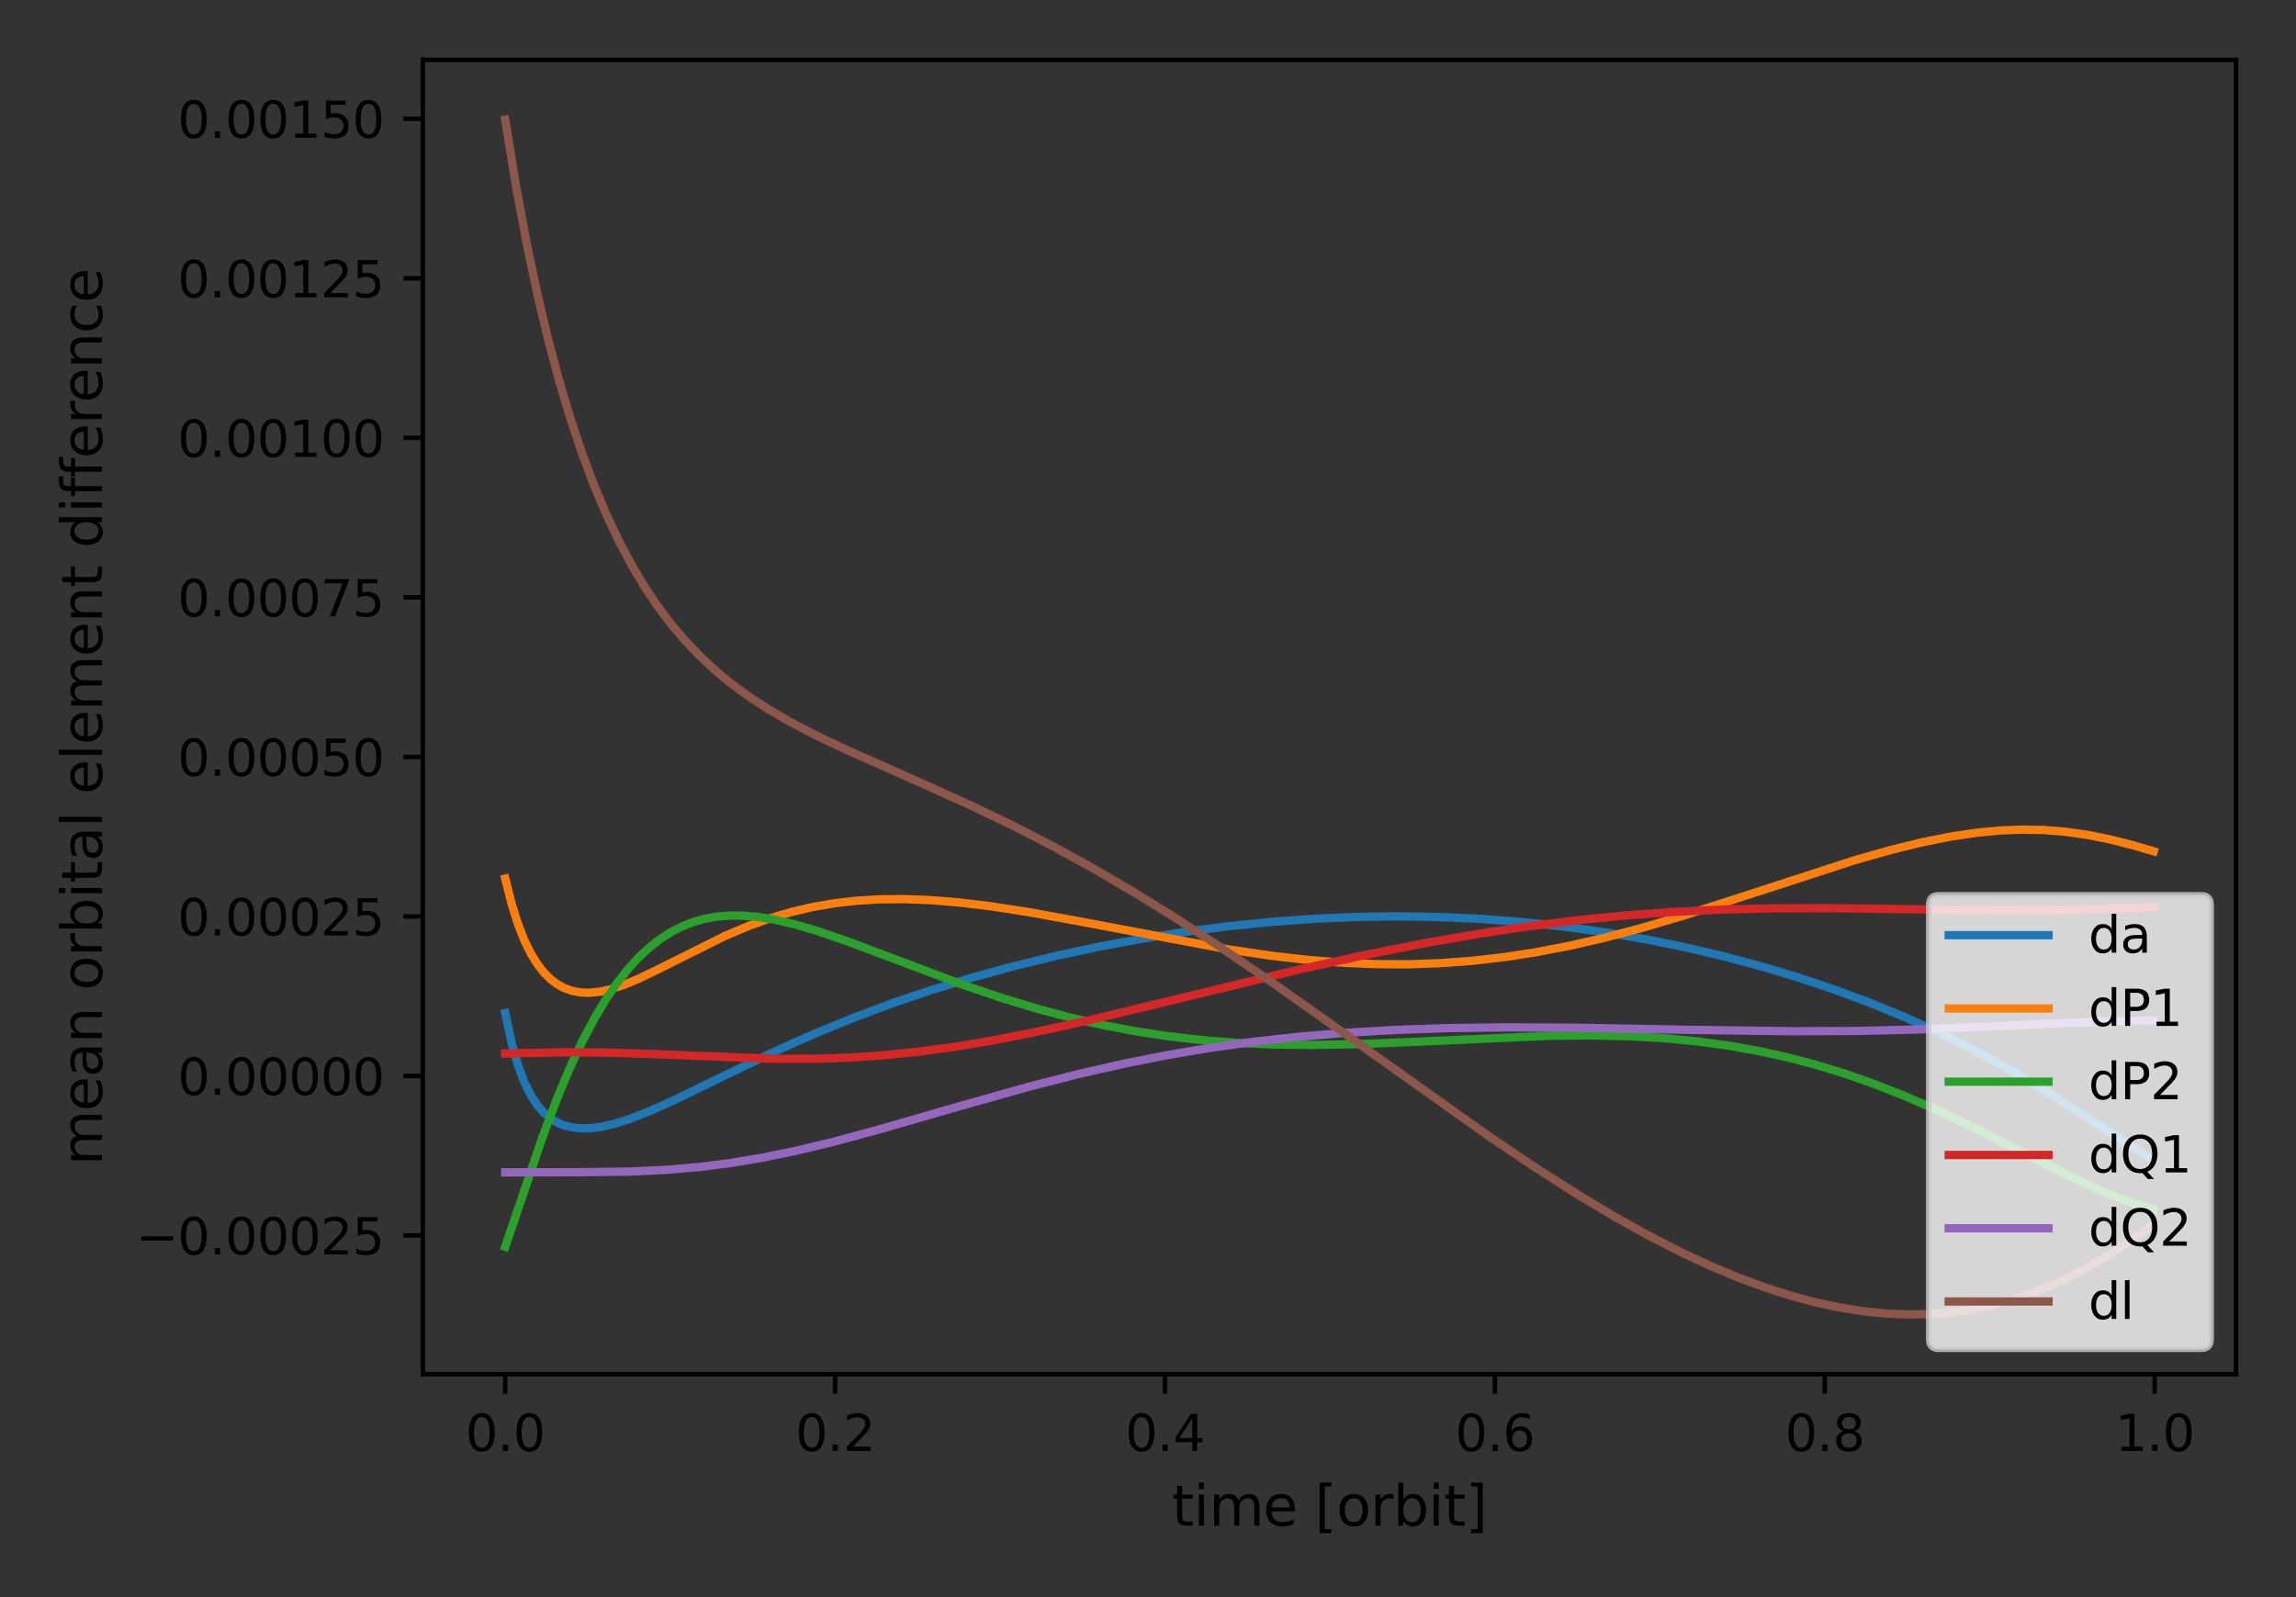 <?xml version="1.0" encoding="utf-8" standalone="no"?>
<!DOCTYPE svg PUBLIC "-//W3C//DTD SVG 1.1//EN"
  "http://www.w3.org/Graphics/SVG/1.1/DTD/svg11.dtd">
<svg height="288pt" version="1.1" viewBox="0 0 414 288" width="414pt" xmlns="http://www.w3.org/2000/svg" xmlns:xlink="http://www.w3.org/1999/xlink">
 <rect x="0" y="0" width="414" height="288" fill="#333333" stroke="none"/>
 <defs>
  <style type="text/css">*{stroke-linecap:butt;stroke-linejoin:round;}</style>
 </defs>
 <g id="figure_1">
  <g id="patch_1">
   <path d="M 0 288 
L 414 288 
L 414 0 
L 0 0 
z
" style="fill:none;"/>
  </g>
  <g id="axes_1">
   <g id="patch_2">
    <path d="M 76.238 247.812 
L 403.2 247.812 
L 403.2 10.8 
L 76.238 10.8 
z
" style="fill:none;"/>
   </g>
   <g id="matplotlib.axis_1">
    <g id="xtick_1">
     <g id="line2d_1">
      <defs>
       <path d="M 0 0 
L 0 3.5 
" id="maecd3f7c0d" style="stroke:#000000;stroke-width:0.8;"/>
      </defs>
      <g>
       <use style="stroke:#000000;stroke-width:0.8;" x="91.1" xlink:href="#maecd3f7c0d" y="247.812"/>
      </g>
     </g>
     <g id="text_1">
      <!-- 0.0 -->
      <g transform="translate(83.943 261.65)scale(0.09 -0.09)">
       <defs>
        <path d="M 2034 4250 
Q 1547 4250 1301 3770 
Q 1056 3291 1056 2328 
Q 1056 1369 1301 889 
Q 1547 409 2034 409 
Q 2525 409 2770 889 
Q 3016 1369 3016 2328 
Q 3016 3291 2770 3770 
Q 2525 4250 2034 4250 
z
M 2034 4750 
Q 2819 4750 3233 4129 
Q 3647 3509 3647 2328 
Q 3647 1150 3233 529 
Q 2819 -91 2034 -91 
Q 1250 -91 836 529 
Q 422 1150 422 2328 
Q 422 3509 836 4129 
Q 1250 4750 2034 4750 
z
" id="DejaVuSans-30" transform="scale(0.016)"/>
        <path d="M 684 794 
L 1344 794 
L 1344 0 
L 684 0 
L 684 794 
z
" id="DejaVuSans-2e" transform="scale(0.016)"/>
       </defs>
       <use xlink:href="#DejaVuSans-30"/>
       <use x="63.623" xlink:href="#DejaVuSans-2e"/>
       <use x="95.41" xlink:href="#DejaVuSans-30"/>
      </g>
     </g>
    </g>
    <g id="xtick_2">
     <g id="line2d_2">
      <g>
       <use style="stroke:#000000;stroke-width:0.8;" x="150.581" xlink:href="#maecd3f7c0d" y="247.812"/>
      </g>
     </g>
     <g id="text_2">
      <!-- 0.2 -->
      <g transform="translate(143.425 261.65)scale(0.09 -0.09)">
       <defs>
        <path d="M 1228 531 
L 3431 531 
L 3431 0 
L 469 0 
L 469 531 
Q 828 903 1448 1529 
Q 2069 2156 2228 2338 
Q 2531 2678 2651 2914 
Q 2772 3150 2772 3378 
Q 2772 3750 2511 3984 
Q 2250 4219 1831 4219 
Q 1534 4219 1204 4116 
Q 875 4013 500 3803 
L 500 4441 
Q 881 4594 1212 4672 
Q 1544 4750 1819 4750 
Q 2544 4750 2975 4387 
Q 3406 4025 3406 3419 
Q 3406 3131 3298 2873 
Q 3191 2616 2906 2266 
Q 2828 2175 2409 1742 
Q 1991 1309 1228 531 
z
" id="DejaVuSans-32" transform="scale(0.016)"/>
       </defs>
       <use xlink:href="#DejaVuSans-30"/>
       <use x="63.623" xlink:href="#DejaVuSans-2e"/>
       <use x="95.41" xlink:href="#DejaVuSans-32"/>
      </g>
     </g>
    </g>
    <g id="xtick_3">
     <g id="line2d_3">
      <g>
       <use style="stroke:#000000;stroke-width:0.8;" x="210.063" xlink:href="#maecd3f7c0d" y="247.812"/>
      </g>
     </g>
     <g id="text_3">
      <!-- 0.4 -->
      <g transform="translate(202.906 261.65)scale(0.09 -0.09)">
       <defs>
        <path d="M 2419 4116 
L 825 1625 
L 2419 1625 
L 2419 4116 
z
M 2253 4666 
L 3047 4666 
L 3047 1625 
L 3713 1625 
L 3713 1100 
L 3047 1100 
L 3047 0 
L 2419 0 
L 2419 1100 
L 313 1100 
L 313 1709 
L 2253 4666 
z
" id="DejaVuSans-34" transform="scale(0.016)"/>
       </defs>
       <use xlink:href="#DejaVuSans-30"/>
       <use x="63.623" xlink:href="#DejaVuSans-2e"/>
       <use x="95.41" xlink:href="#DejaVuSans-34"/>
      </g>
     </g>
    </g>
    <g id="xtick_4">
     <g id="line2d_4">
      <g>
       <use style="stroke:#000000;stroke-width:0.8;" x="269.544" xlink:href="#maecd3f7c0d" y="247.812"/>
      </g>
     </g>
     <g id="text_4">
      <!-- 0.6 -->
      <g transform="translate(262.388 261.65)scale(0.09 -0.09)">
       <defs>
        <path d="M 2113 2584 
Q 1688 2584 1439 2293 
Q 1191 2003 1191 1497 
Q 1191 994 1439 701 
Q 1688 409 2113 409 
Q 2538 409 2786 701 
Q 3034 994 3034 1497 
Q 3034 2003 2786 2293 
Q 2538 2584 2113 2584 
z
M 3366 4563 
L 3366 3988 
Q 3128 4100 2886 4159 
Q 2644 4219 2406 4219 
Q 1781 4219 1451 3797 
Q 1122 3375 1075 2522 
Q 1259 2794 1537 2939 
Q 1816 3084 2150 3084 
Q 2853 3084 3261 2657 
Q 3669 2231 3669 1497 
Q 3669 778 3244 343 
Q 2819 -91 2113 -91 
Q 1303 -91 875 529 
Q 447 1150 447 2328 
Q 447 3434 972 4092 
Q 1497 4750 2381 4750 
Q 2619 4750 2861 4703 
Q 3103 4656 3366 4563 
z
" id="DejaVuSans-36" transform="scale(0.016)"/>
       </defs>
       <use xlink:href="#DejaVuSans-30"/>
       <use x="63.623" xlink:href="#DejaVuSans-2e"/>
       <use x="95.41" xlink:href="#DejaVuSans-36"/>
      </g>
     </g>
    </g>
    <g id="xtick_5">
     <g id="line2d_5">
      <g>
       <use style="stroke:#000000;stroke-width:0.8;" x="329.026" xlink:href="#maecd3f7c0d" y="247.812"/>
      </g>
     </g>
     <g id="text_5">
      <!-- 0.8 -->
      <g transform="translate(321.869 261.65)scale(0.09 -0.09)">
       <defs>
        <path d="M 2034 2216 
Q 1584 2216 1326 1975 
Q 1069 1734 1069 1313 
Q 1069 891 1326 650 
Q 1584 409 2034 409 
Q 2484 409 2743 651 
Q 3003 894 3003 1313 
Q 3003 1734 2745 1975 
Q 2488 2216 2034 2216 
z
M 1403 2484 
Q 997 2584 770 2862 
Q 544 3141 544 3541 
Q 544 4100 942 4425 
Q 1341 4750 2034 4750 
Q 2731 4750 3128 4425 
Q 3525 4100 3525 3541 
Q 3525 3141 3298 2862 
Q 3072 2584 2669 2484 
Q 3125 2378 3379 2068 
Q 3634 1759 3634 1313 
Q 3634 634 3220 271 
Q 2806 -91 2034 -91 
Q 1263 -91 848 271 
Q 434 634 434 1313 
Q 434 1759 690 2068 
Q 947 2378 1403 2484 
z
M 1172 3481 
Q 1172 3119 1398 2916 
Q 1625 2713 2034 2713 
Q 2441 2713 2670 2916 
Q 2900 3119 2900 3481 
Q 2900 3844 2670 4047 
Q 2441 4250 2034 4250 
Q 1625 4250 1398 4047 
Q 1172 3844 1172 3481 
z
" id="DejaVuSans-38" transform="scale(0.016)"/>
       </defs>
       <use xlink:href="#DejaVuSans-30"/>
       <use x="63.623" xlink:href="#DejaVuSans-2e"/>
       <use x="95.41" xlink:href="#DejaVuSans-38"/>
      </g>
     </g>
    </g>
    <g id="xtick_6">
     <g id="line2d_6">
      <g>
       <use style="stroke:#000000;stroke-width:0.8;" x="388.507" xlink:href="#maecd3f7c0d" y="247.812"/>
      </g>
     </g>
     <g id="text_6">
      <!-- 1.0 -->
      <g transform="translate(381.351 261.65)scale(0.09 -0.09)">
       <defs>
        <path d="M 794 531 
L 1825 531 
L 1825 4091 
L 703 3866 
L 703 4441 
L 1819 4666 
L 2450 4666 
L 2450 531 
L 3481 531 
L 3481 0 
L 794 0 
L 794 531 
z
" id="DejaVuSans-31" transform="scale(0.016)"/>
       </defs>
       <use xlink:href="#DejaVuSans-31"/>
       <use x="63.623" xlink:href="#DejaVuSans-2e"/>
       <use x="95.41" xlink:href="#DejaVuSans-30"/>
      </g>
     </g>
    </g>
    <g id="text_7">
     <!-- time [orbit] -->
     <g transform="translate(211.294 275.12)scale(0.1 -0.1)">
      <defs>
       <path d="M 1172 4494 
L 1172 3500 
L 2356 3500 
L 2356 3053 
L 1172 3053 
L 1172 1153 
Q 1172 725 1289 603 
Q 1406 481 1766 481 
L 2356 481 
L 2356 0 
L 1766 0 
Q 1100 0 847 248 
Q 594 497 594 1153 
L 594 3053 
L 172 3053 
L 172 3500 
L 594 3500 
L 594 4494 
L 1172 4494 
z
" id="DejaVuSans-74" transform="scale(0.016)"/>
       <path d="M 603 3500 
L 1178 3500 
L 1178 0 
L 603 0 
L 603 3500 
z
M 603 4863 
L 1178 4863 
L 1178 4134 
L 603 4134 
L 603 4863 
z
" id="DejaVuSans-69" transform="scale(0.016)"/>
       <path d="M 3328 2828 
Q 3544 3216 3844 3400 
Q 4144 3584 4550 3584 
Q 5097 3584 5394 3201 
Q 5691 2819 5691 2113 
L 5691 0 
L 5113 0 
L 5113 2094 
Q 5113 2597 4934 2840 
Q 4756 3084 4391 3084 
Q 3944 3084 3684 2787 
Q 3425 2491 3425 1978 
L 3425 0 
L 2847 0 
L 2847 2094 
Q 2847 2600 2669 2842 
Q 2491 3084 2119 3084 
Q 1678 3084 1418 2786 
Q 1159 2488 1159 1978 
L 1159 0 
L 581 0 
L 581 3500 
L 1159 3500 
L 1159 2956 
Q 1356 3278 1631 3431 
Q 1906 3584 2284 3584 
Q 2666 3584 2933 3390 
Q 3200 3197 3328 2828 
z
" id="DejaVuSans-6d" transform="scale(0.016)"/>
       <path d="M 3597 1894 
L 3597 1613 
L 953 1613 
Q 991 1019 1311 708 
Q 1631 397 2203 397 
Q 2534 397 2845 478 
Q 3156 559 3463 722 
L 3463 178 
Q 3153 47 2828 -22 
Q 2503 -91 2169 -91 
Q 1331 -91 842 396 
Q 353 884 353 1716 
Q 353 2575 817 3079 
Q 1281 3584 2069 3584 
Q 2775 3584 3186 3129 
Q 3597 2675 3597 1894 
z
M 3022 2063 
Q 3016 2534 2758 2815 
Q 2500 3097 2075 3097 
Q 1594 3097 1305 2825 
Q 1016 2553 972 2059 
L 3022 2063 
z
" id="DejaVuSans-65" transform="scale(0.016)"/>
       <path id="DejaVuSans-20" transform="scale(0.016)"/>
       <path d="M 550 4863 
L 1875 4863 
L 1875 4416 
L 1125 4416 
L 1125 -397 
L 1875 -397 
L 1875 -844 
L 550 -844 
L 550 4863 
z
" id="DejaVuSans-5b" transform="scale(0.016)"/>
       <path d="M 1959 3097 
Q 1497 3097 1228 2736 
Q 959 2375 959 1747 
Q 959 1119 1226 758 
Q 1494 397 1959 397 
Q 2419 397 2687 759 
Q 2956 1122 2956 1747 
Q 2956 2369 2687 2733 
Q 2419 3097 1959 3097 
z
M 1959 3584 
Q 2709 3584 3137 3096 
Q 3566 2609 3566 1747 
Q 3566 888 3137 398 
Q 2709 -91 1959 -91 
Q 1206 -91 779 398 
Q 353 888 353 1747 
Q 353 2609 779 3096 
Q 1206 3584 1959 3584 
z
" id="DejaVuSans-6f" transform="scale(0.016)"/>
       <path d="M 2631 2963 
Q 2534 3019 2420 3045 
Q 2306 3072 2169 3072 
Q 1681 3072 1420 2755 
Q 1159 2438 1159 1844 
L 1159 0 
L 581 0 
L 581 3500 
L 1159 3500 
L 1159 2956 
Q 1341 3275 1631 3429 
Q 1922 3584 2338 3584 
Q 2397 3584 2469 3576 
Q 2541 3569 2628 3553 
L 2631 2963 
z
" id="DejaVuSans-72" transform="scale(0.016)"/>
       <path d="M 3116 1747 
Q 3116 2381 2855 2742 
Q 2594 3103 2138 3103 
Q 1681 3103 1420 2742 
Q 1159 2381 1159 1747 
Q 1159 1113 1420 752 
Q 1681 391 2138 391 
Q 2594 391 2855 752 
Q 3116 1113 3116 1747 
z
M 1159 2969 
Q 1341 3281 1617 3432 
Q 1894 3584 2278 3584 
Q 2916 3584 3314 3078 
Q 3713 2572 3713 1747 
Q 3713 922 3314 415 
Q 2916 -91 2278 -91 
Q 1894 -91 1617 61 
Q 1341 213 1159 525 
L 1159 0 
L 581 0 
L 581 4863 
L 1159 4863 
L 1159 2969 
z
" id="DejaVuSans-62" transform="scale(0.016)"/>
       <path d="M 1947 4863 
L 1947 -844 
L 622 -844 
L 622 -397 
L 1369 -397 
L 1369 4416 
L 622 4416 
L 622 4863 
L 1947 4863 
z
" id="DejaVuSans-5d" transform="scale(0.016)"/>
      </defs>
      <use xlink:href="#DejaVuSans-74"/>
      <use x="39.209" xlink:href="#DejaVuSans-69"/>
      <use x="66.992" xlink:href="#DejaVuSans-6d"/>
      <use x="164.404" xlink:href="#DejaVuSans-65"/>
      <use x="225.928" xlink:href="#DejaVuSans-20"/>
      <use x="257.715" xlink:href="#DejaVuSans-5b"/>
      <use x="296.729" xlink:href="#DejaVuSans-6f"/>
      <use x="357.91" xlink:href="#DejaVuSans-72"/>
      <use x="399.023" xlink:href="#DejaVuSans-62"/>
      <use x="462.5" xlink:href="#DejaVuSans-69"/>
      <use x="490.283" xlink:href="#DejaVuSans-74"/>
      <use x="529.492" xlink:href="#DejaVuSans-5d"/>
     </g>
    </g>
   </g>
   <g id="matplotlib.axis_2">
    <g id="ytick_1">
     <g id="line2d_7">
      <defs>
       <path d="M 0 0 
L -3.5 0 
" id="m49406f3177" style="stroke:#000000;stroke-width:0.8;"/>
      </defs>
      <g>
       <use style="stroke:#000000;stroke-width:0.8;" x="76.238" xlink:href="#m49406f3177" y="222.79"/>
      </g>
     </g>
     <g id="text_8">
      <!-- −0.00025 -->
      <g transform="translate(24.478 226.21)scale(0.09 -0.09)">
       <defs>
        <path d="M 678 2272 
L 4684 2272 
L 4684 1741 
L 678 1741 
L 678 2272 
z
" id="DejaVuSans-2212" transform="scale(0.016)"/>
        <path d="M 691 4666 
L 3169 4666 
L 3169 4134 
L 1269 4134 
L 1269 2991 
Q 1406 3038 1543 3061 
Q 1681 3084 1819 3084 
Q 2600 3084 3056 2656 
Q 3513 2228 3513 1497 
Q 3513 744 3044 326 
Q 2575 -91 1722 -91 
Q 1428 -91 1123 -41 
Q 819 9 494 109 
L 494 744 
Q 775 591 1075 516 
Q 1375 441 1709 441 
Q 2250 441 2565 725 
Q 2881 1009 2881 1497 
Q 2881 1984 2565 2268 
Q 2250 2553 1709 2553 
Q 1456 2553 1204 2497 
Q 953 2441 691 2322 
L 691 4666 
z
" id="DejaVuSans-35" transform="scale(0.016)"/>
       </defs>
       <use xlink:href="#DejaVuSans-2212"/>
       <use x="83.789" xlink:href="#DejaVuSans-30"/>
       <use x="147.412" xlink:href="#DejaVuSans-2e"/>
       <use x="179.199" xlink:href="#DejaVuSans-30"/>
       <use x="242.822" xlink:href="#DejaVuSans-30"/>
       <use x="306.445" xlink:href="#DejaVuSans-30"/>
       <use x="370.068" xlink:href="#DejaVuSans-32"/>
       <use x="433.691" xlink:href="#DejaVuSans-35"/>
      </g>
     </g>
    </g>
    <g id="ytick_2">
     <g id="line2d_8">
      <g>
       <use style="stroke:#000000;stroke-width:0.8;" x="76.238" xlink:href="#m49406f3177" y="194.024"/>
      </g>
     </g>
     <g id="text_9">
      <!-- 0.00000 -->
      <g transform="translate(32.02 197.443)scale(0.09 -0.09)">
       <use xlink:href="#DejaVuSans-30"/>
       <use x="63.623" xlink:href="#DejaVuSans-2e"/>
       <use x="95.41" xlink:href="#DejaVuSans-30"/>
       <use x="159.033" xlink:href="#DejaVuSans-30"/>
       <use x="222.656" xlink:href="#DejaVuSans-30"/>
       <use x="286.279" xlink:href="#DejaVuSans-30"/>
       <use x="349.902" xlink:href="#DejaVuSans-30"/>
      </g>
     </g>
    </g>
    <g id="ytick_3">
     <g id="line2d_9">
      <g>
       <use style="stroke:#000000;stroke-width:0.8;" x="76.238" xlink:href="#m49406f3177" y="165.257"/>
      </g>
     </g>
     <g id="text_10">
      <!-- 0.00025 -->
      <g transform="translate(32.02 168.677)scale(0.09 -0.09)">
       <use xlink:href="#DejaVuSans-30"/>
       <use x="63.623" xlink:href="#DejaVuSans-2e"/>
       <use x="95.41" xlink:href="#DejaVuSans-30"/>
       <use x="159.033" xlink:href="#DejaVuSans-30"/>
       <use x="222.656" xlink:href="#DejaVuSans-30"/>
       <use x="286.279" xlink:href="#DejaVuSans-32"/>
       <use x="349.902" xlink:href="#DejaVuSans-35"/>
      </g>
     </g>
    </g>
    <g id="ytick_4">
     <g id="line2d_10">
      <g>
       <use style="stroke:#000000;stroke-width:0.8;" x="76.238" xlink:href="#m49406f3177" y="136.491"/>
      </g>
     </g>
     <g id="text_11">
      <!-- 0.00050 -->
      <g transform="translate(32.02 139.91)scale(0.09 -0.09)">
       <use xlink:href="#DejaVuSans-30"/>
       <use x="63.623" xlink:href="#DejaVuSans-2e"/>
       <use x="95.41" xlink:href="#DejaVuSans-30"/>
       <use x="159.033" xlink:href="#DejaVuSans-30"/>
       <use x="222.656" xlink:href="#DejaVuSans-30"/>
       <use x="286.279" xlink:href="#DejaVuSans-35"/>
       <use x="349.902" xlink:href="#DejaVuSans-30"/>
      </g>
     </g>
    </g>
    <g id="ytick_5">
     <g id="line2d_11">
      <g>
       <use style="stroke:#000000;stroke-width:0.8;" x="76.238" xlink:href="#m49406f3177" y="107.725"/>
      </g>
     </g>
     <g id="text_12">
      <!-- 0.00075 -->
      <g transform="translate(32.02 111.144)scale(0.09 -0.09)">
       <defs>
        <path d="M 525 4666 
L 3525 4666 
L 3525 4397 
L 1831 0 
L 1172 0 
L 2766 4134 
L 525 4134 
L 525 4666 
z
" id="DejaVuSans-37" transform="scale(0.016)"/>
       </defs>
       <use xlink:href="#DejaVuSans-30"/>
       <use x="63.623" xlink:href="#DejaVuSans-2e"/>
       <use x="95.41" xlink:href="#DejaVuSans-30"/>
       <use x="159.033" xlink:href="#DejaVuSans-30"/>
       <use x="222.656" xlink:href="#DejaVuSans-30"/>
       <use x="286.279" xlink:href="#DejaVuSans-37"/>
       <use x="349.902" xlink:href="#DejaVuSans-35"/>
      </g>
     </g>
    </g>
    <g id="ytick_6">
     <g id="line2d_12">
      <g>
       <use style="stroke:#000000;stroke-width:0.8;" x="76.238" xlink:href="#m49406f3177" y="78.958"/>
      </g>
     </g>
     <g id="text_13">
      <!-- 0.00100 -->
      <g transform="translate(32.02 82.377)scale(0.09 -0.09)">
       <use xlink:href="#DejaVuSans-30"/>
       <use x="63.623" xlink:href="#DejaVuSans-2e"/>
       <use x="95.41" xlink:href="#DejaVuSans-30"/>
       <use x="159.033" xlink:href="#DejaVuSans-30"/>
       <use x="222.656" xlink:href="#DejaVuSans-31"/>
       <use x="286.279" xlink:href="#DejaVuSans-30"/>
       <use x="349.902" xlink:href="#DejaVuSans-30"/>
      </g>
     </g>
    </g>
    <g id="ytick_7">
     <g id="line2d_13">
      <g>
       <use style="stroke:#000000;stroke-width:0.8;" x="76.238" xlink:href="#m49406f3177" y="50.192"/>
      </g>
     </g>
     <g id="text_14">
      <!-- 0.00125 -->
      <g transform="translate(32.02 53.611)scale(0.09 -0.09)">
       <use xlink:href="#DejaVuSans-30"/>
       <use x="63.623" xlink:href="#DejaVuSans-2e"/>
       <use x="95.41" xlink:href="#DejaVuSans-30"/>
       <use x="159.033" xlink:href="#DejaVuSans-30"/>
       <use x="222.656" xlink:href="#DejaVuSans-31"/>
       <use x="286.279" xlink:href="#DejaVuSans-32"/>
       <use x="349.902" xlink:href="#DejaVuSans-35"/>
      </g>
     </g>
    </g>
    <g id="ytick_8">
     <g id="line2d_14">
      <g>
       <use style="stroke:#000000;stroke-width:0.8;" x="76.238" xlink:href="#m49406f3177" y="21.425"/>
      </g>
     </g>
     <g id="text_15">
      <!-- 0.00150 -->
      <g transform="translate(32.02 24.845)scale(0.09 -0.09)">
       <use xlink:href="#DejaVuSans-30"/>
       <use x="63.623" xlink:href="#DejaVuSans-2e"/>
       <use x="95.41" xlink:href="#DejaVuSans-30"/>
       <use x="159.033" xlink:href="#DejaVuSans-30"/>
       <use x="222.656" xlink:href="#DejaVuSans-31"/>
       <use x="286.279" xlink:href="#DejaVuSans-35"/>
       <use x="349.902" xlink:href="#DejaVuSans-30"/>
      </g>
     </g>
    </g>
    <g id="text_16">
     <!-- mean orbital element difference -->
     <g transform="translate(18.398 210.136)rotate(-90)scale(0.1 -0.1)">
      <defs>
       <path d="M 2194 1759 
Q 1497 1759 1228 1600 
Q 959 1441 959 1056 
Q 959 750 1161 570 
Q 1363 391 1709 391 
Q 2188 391 2477 730 
Q 2766 1069 2766 1631 
L 2766 1759 
L 2194 1759 
z
M 3341 1997 
L 3341 0 
L 2766 0 
L 2766 531 
Q 2569 213 2275 61 
Q 1981 -91 1556 -91 
Q 1019 -91 701 211 
Q 384 513 384 1019 
Q 384 1609 779 1909 
Q 1175 2209 1959 2209 
L 2766 2209 
L 2766 2266 
Q 2766 2663 2505 2880 
Q 2244 3097 1772 3097 
Q 1472 3097 1187 3025 
Q 903 2953 641 2809 
L 641 3341 
Q 956 3463 1253 3523 
Q 1550 3584 1831 3584 
Q 2591 3584 2966 3190 
Q 3341 2797 3341 1997 
z
" id="DejaVuSans-61" transform="scale(0.016)"/>
       <path d="M 3513 2113 
L 3513 0 
L 2938 0 
L 2938 2094 
Q 2938 2591 2744 2837 
Q 2550 3084 2163 3084 
Q 1697 3084 1428 2787 
Q 1159 2491 1159 1978 
L 1159 0 
L 581 0 
L 581 3500 
L 1159 3500 
L 1159 2956 
Q 1366 3272 1645 3428 
Q 1925 3584 2291 3584 
Q 2894 3584 3203 3211 
Q 3513 2838 3513 2113 
z
" id="DejaVuSans-6e" transform="scale(0.016)"/>
       <path d="M 603 4863 
L 1178 4863 
L 1178 0 
L 603 0 
L 603 4863 
z
" id="DejaVuSans-6c" transform="scale(0.016)"/>
       <path d="M 2906 2969 
L 2906 4863 
L 3481 4863 
L 3481 0 
L 2906 0 
L 2906 525 
Q 2725 213 2448 61 
Q 2172 -91 1784 -91 
Q 1150 -91 751 415 
Q 353 922 353 1747 
Q 353 2572 751 3078 
Q 1150 3584 1784 3584 
Q 2172 3584 2448 3432 
Q 2725 3281 2906 2969 
z
M 947 1747 
Q 947 1113 1208 752 
Q 1469 391 1925 391 
Q 2381 391 2643 752 
Q 2906 1113 2906 1747 
Q 2906 2381 2643 2742 
Q 2381 3103 1925 3103 
Q 1469 3103 1208 2742 
Q 947 2381 947 1747 
z
" id="DejaVuSans-64" transform="scale(0.016)"/>
       <path d="M 2375 4863 
L 2375 4384 
L 1825 4384 
Q 1516 4384 1395 4259 
Q 1275 4134 1275 3809 
L 1275 3500 
L 2222 3500 
L 2222 3053 
L 1275 3053 
L 1275 0 
L 697 0 
L 697 3053 
L 147 3053 
L 147 3500 
L 697 3500 
L 697 3744 
Q 697 4328 969 4595 
Q 1241 4863 1831 4863 
L 2375 4863 
z
" id="DejaVuSans-66" transform="scale(0.016)"/>
       <path d="M 3122 3366 
L 3122 2828 
Q 2878 2963 2633 3030 
Q 2388 3097 2138 3097 
Q 1578 3097 1268 2742 
Q 959 2388 959 1747 
Q 959 1106 1268 751 
Q 1578 397 2138 397 
Q 2388 397 2633 464 
Q 2878 531 3122 666 
L 3122 134 
Q 2881 22 2623 -34 
Q 2366 -91 2075 -91 
Q 1284 -91 818 406 
Q 353 903 353 1747 
Q 353 2603 823 3093 
Q 1294 3584 2113 3584 
Q 2378 3584 2631 3529 
Q 2884 3475 3122 3366 
z
" id="DejaVuSans-63" transform="scale(0.016)"/>
      </defs>
      <use xlink:href="#DejaVuSans-6d"/>
      <use x="97.412" xlink:href="#DejaVuSans-65"/>
      <use x="158.936" xlink:href="#DejaVuSans-61"/>
      <use x="220.215" xlink:href="#DejaVuSans-6e"/>
      <use x="283.594" xlink:href="#DejaVuSans-20"/>
      <use x="315.381" xlink:href="#DejaVuSans-6f"/>
      <use x="376.562" xlink:href="#DejaVuSans-72"/>
      <use x="417.676" xlink:href="#DejaVuSans-62"/>
      <use x="481.152" xlink:href="#DejaVuSans-69"/>
      <use x="508.936" xlink:href="#DejaVuSans-74"/>
      <use x="548.145" xlink:href="#DejaVuSans-61"/>
      <use x="609.424" xlink:href="#DejaVuSans-6c"/>
      <use x="637.207" xlink:href="#DejaVuSans-20"/>
      <use x="668.994" xlink:href="#DejaVuSans-65"/>
      <use x="730.518" xlink:href="#DejaVuSans-6c"/>
      <use x="758.301" xlink:href="#DejaVuSans-65"/>
      <use x="819.824" xlink:href="#DejaVuSans-6d"/>
      <use x="917.236" xlink:href="#DejaVuSans-65"/>
      <use x="978.76" xlink:href="#DejaVuSans-6e"/>
      <use x="1042.139" xlink:href="#DejaVuSans-74"/>
      <use x="1081.348" xlink:href="#DejaVuSans-20"/>
      <use x="1113.135" xlink:href="#DejaVuSans-64"/>
      <use x="1176.611" xlink:href="#DejaVuSans-69"/>
      <use x="1204.395" xlink:href="#DejaVuSans-66"/>
      <use x="1239.6" xlink:href="#DejaVuSans-66"/>
      <use x="1274.805" xlink:href="#DejaVuSans-65"/>
      <use x="1336.328" xlink:href="#DejaVuSans-72"/>
      <use x="1375.191" xlink:href="#DejaVuSans-65"/>
      <use x="1436.715" xlink:href="#DejaVuSans-6e"/>
      <use x="1500.094" xlink:href="#DejaVuSans-63"/>
      <use x="1555.074" xlink:href="#DejaVuSans-65"/>
     </g>
    </g>
   </g>
   <g id="line2d_15">
    <path clip-path="url(#pa2474d6920)" d="M 91.1 182.677 
L 92.265 188.089 
L 93.431 192.169 
L 94.597 195.253 
L 95.762 197.586 
L 96.928 199.35 
L 98.093 200.677 
L 99.259 201.664 
L 100.425 202.383 
L 101.59 202.888 
L 103.145 203.298 
L 104.699 203.469 
L 106.641 203.424 
L 108.584 203.156 
L 110.915 202.609 
L 113.635 201.742 
L 117.132 200.371 
L 121.795 198.269 
L 130.343 194.1 
L 140.057 189.443 
L 147.05 186.333 
L 154.044 183.472 
L 161.038 180.865 
L 168.032 178.498 
L 175.414 176.245 
L 182.797 174.225 
L 190.568 172.335 
L 198.339 170.673 
L 206.11 169.233 
L 213.88 168.011 
L 221.651 167.007 
L 229.422 166.223 
L 237.193 165.663 
L 244.964 165.334 
L 252.347 165.239 
L 259.729 165.361 
L 267.111 165.704 
L 274.494 166.272 
L 281.876 167.067 
L 289.259 168.093 
L 296.641 169.352 
L 303.635 170.767 
L 310.629 172.402 
L 317.623 174.268 
L 324.228 176.253 
L 330.833 178.469 
L 337.05 180.783 
L 343.267 183.335 
L 349.095 185.964 
L 354.923 188.835 
L 360.751 191.963 
L 366.579 195.344 
L 373.185 199.45 
L 384.453 206.801 
L 388.338 209.284 
L 388.338 209.284 
" style="fill:none;stroke:#1f77b4;stroke-linecap:square;stroke-width:1.5;"/>
   </g>
   <g id="line2d_16">
    <path clip-path="url(#pa2474d6920)" d="M 91.1 158.421 
L 92.265 163.032 
L 93.431 166.716 
L 94.597 169.664 
L 95.762 172.022 
L 96.928 173.901 
L 98.093 175.389 
L 99.259 176.551 
L 100.425 177.441 
L 101.59 178.1 
L 103.145 178.677 
L 104.699 178.967 
L 106.253 179.022 
L 108.196 178.82 
L 110.138 178.379 
L 112.47 177.61 
L 115.189 176.475 
L 119.075 174.591 
L 130.731 168.769 
L 135.005 166.969 
L 138.891 165.576 
L 142.776 164.43 
L 146.662 163.529 
L 150.547 162.865 
L 154.433 162.421 
L 158.707 162.165 
L 162.981 162.128 
L 167.643 162.303 
L 172.694 162.709 
L 178.523 163.404 
L 185.517 164.482 
L 194.453 166.109 
L 221.651 171.228 
L 229.422 172.366 
L 236.028 173.117 
L 242.244 173.609 
L 248.073 173.858 
L 253.901 173.887 
L 259.729 173.685 
L 265.557 173.247 
L 271.385 172.572 
L 277.214 171.666 
L 283.042 170.54 
L 289.259 169.115 
L 295.864 167.376 
L 303.635 165.086 
L 313.348 161.968 
L 334.33 155.147 
L 340.935 153.27 
L 346.764 151.845 
L 351.815 150.842 
L 356.477 150.152 
L 360.751 149.75 
L 364.637 149.601 
L 368.522 149.675 
L 372.408 149.984 
L 376.293 150.53 
L 380.179 151.302 
L 384.453 152.376 
L 388.338 153.508 
L 388.338 153.508 
" style="fill:none;stroke:#ff7f0e;stroke-linecap:square;stroke-width:1.5;"/>
   </g>
   <g id="line2d_17">
    <path clip-path="url(#pa2474d6920)" d="M 91.1 224.823 
L 93.431 217.978 
L 97.705 205.374 
L 100.425 198.131 
L 102.756 192.561 
L 105.087 187.599 
L 107.419 183.233 
L 109.361 180.033 
L 111.304 177.213 
L 113.247 174.752 
L 115.189 172.628 
L 117.132 170.82 
L 119.075 169.305 
L 121.018 168.061 
L 122.96 167.065 
L 124.903 166.296 
L 126.846 165.732 
L 129.177 165.299 
L 131.508 165.1 
L 133.84 165.105 
L 136.56 165.332 
L 139.668 165.833 
L 143.165 166.642 
L 147.05 167.771 
L 152.101 169.485 
L 159.872 172.4 
L 173.472 177.518 
L 180.465 179.902 
L 187.071 181.913 
L 193.287 183.565 
L 199.116 184.89 
L 204.944 185.993 
L 210.772 186.876 
L 216.989 187.585 
L 223.206 188.066 
L 229.811 188.35 
L 236.805 188.427 
L 244.964 188.284 
L 255.066 187.869 
L 279.156 186.784 
L 286.927 186.705 
L 293.921 186.86 
L 300.138 187.22 
L 305.966 187.777 
L 311.406 188.511 
L 316.845 189.468 
L 322.285 190.659 
L 327.336 191.985 
L 332.387 193.524 
L 337.827 195.422 
L 343.267 197.56 
L 349.095 200.099 
L 355.7 203.241 
L 364.637 207.777 
L 374.35 212.657 
L 379.401 214.938 
L 383.287 216.472 
L 386.784 217.641 
L 388.338 218.089 
L 388.338 218.089 
" style="fill:none;stroke:#2ca02c;stroke-linecap:square;stroke-width:1.5;"/>
   </g>
   <g id="line2d_18">
    <path clip-path="url(#pa2474d6920)" d="M 91.1 189.969 
L 101.979 189.75 
L 110.138 189.819 
L 119.075 190.127 
L 139.668 190.928 
L 146.662 190.925 
L 153.267 190.702 
L 159.484 190.276 
L 165.701 189.638 
L 172.306 188.739 
L 179.3 187.564 
L 187.071 186.035 
L 196.396 183.967 
L 209.606 180.786 
L 234.473 174.77 
L 246.13 172.204 
L 256.621 170.124 
L 266.334 168.428 
L 275.659 167.031 
L 284.596 165.92 
L 293.144 165.075 
L 301.692 164.446 
L 310.629 164.014 
L 319.954 163.788 
L 330.445 163.763 
L 345.986 163.979 
L 362.305 164.142 
L 373.185 164.021 
L 388.338 163.616 
L 388.338 163.616 
" style="fill:none;stroke:#d62728;stroke-linecap:square;stroke-width:1.5;"/>
   </g>
   <g id="line2d_19">
    <path clip-path="url(#pa2474d6920)" d="M 91.1 211.407 
L 104.31 211.38 
L 113.635 211.26 
L 120.241 210.945 
L 126.069 210.439 
L 131.508 209.753 
L 137.337 208.786 
L 143.553 207.512 
L 150.159 205.927 
L 158.318 203.729 
L 172.694 199.571 
L 185.517 195.962 
L 194.453 193.677 
L 202.613 191.819 
L 210.384 190.276 
L 218.154 188.961 
L 225.925 187.872 
L 234.085 186.961 
L 242.633 186.242 
L 251.57 185.723 
L 261.283 185.391 
L 271.774 185.258 
L 284.596 185.331 
L 305.578 185.722 
L 323.062 185.958 
L 335.107 185.9 
L 346.375 185.623 
L 359.586 185.055 
L 379.401 184.192 
L 388.338 184.024 
L 388.338 184.024 
" style="fill:none;stroke:#9467bd;stroke-linecap:square;stroke-width:1.5;"/>
   </g>
   <g id="line2d_20">
    <path clip-path="url(#pa2474d6920)" d="M 91.1 21.573 
L 93.042 33.539 
L 94.985 43.976 
L 96.928 53.175 
L 98.871 61.34 
L 100.813 68.627 
L 102.756 75.156 
L 104.699 81.021 
L 107.03 87.296 
L 109.361 92.843 
L 111.693 97.757 
L 114.024 102.12 
L 116.355 106 
L 118.686 109.457 
L 121.018 112.545 
L 123.349 115.31 
L 126.069 118.182 
L 128.789 120.729 
L 131.897 123.304 
L 135.005 125.584 
L 138.502 127.865 
L 142.388 130.125 
L 147.05 132.56 
L 152.879 135.326 
L 162.592 139.637 
L 174.637 145.041 
L 182.408 148.772 
L 189.791 152.565 
L 196.784 156.402 
L 204.167 160.709 
L 211.938 165.516 
L 220.097 170.832 
L 229.422 177.187 
L 241.079 185.422 
L 268.666 205.03 
L 277.214 210.775 
L 284.596 215.479 
L 291.201 219.432 
L 297.418 222.89 
L 303.246 225.87 
L 308.686 228.396 
L 313.737 230.498 
L 318.4 232.213 
L 323.062 233.695 
L 327.336 234.836 
L 331.61 235.755 
L 335.884 236.438 
L 339.77 236.841 
L 343.655 237.027 
L 347.541 236.983 
L 351.426 236.699 
L 354.923 236.228 
L 358.42 235.547 
L 361.917 234.648 
L 365.414 233.527 
L 368.911 232.18 
L 372.408 230.608 
L 376.293 228.601 
L 380.179 226.33 
L 384.453 223.551 
L 388.338 220.798 
L 388.338 220.798 
" style="fill:none;stroke:#8c564b;stroke-linecap:square;stroke-width:1.5;"/>
   </g>
   <g id="patch_3">
    <path d="M 76.238 247.812 
L 76.238 10.8 
" style="fill:none;stroke:#000000;stroke-linecap:square;stroke-linejoin:miter;stroke-width:0.8;"/>
   </g>
   <g id="patch_4">
    <path d="M 403.2 247.812 
L 403.2 10.8 
" style="fill:none;stroke:#000000;stroke-linecap:square;stroke-linejoin:miter;stroke-width:0.8;"/>
   </g>
   <g id="patch_5">
    <path d="M 76.238 247.812 
L 403.2 247.812 
" style="fill:none;stroke:#000000;stroke-linecap:square;stroke-linejoin:miter;stroke-width:0.8;"/>
   </g>
   <g id="patch_6">
    <path d="M 76.238 10.8 
L 403.2 10.8 
" style="fill:none;stroke:#000000;stroke-linecap:square;stroke-linejoin:miter;stroke-width:0.8;"/>
   </g>
   <g id="legend_1">
    <g id="patch_7">
     <path d="M 349.575 243.312 
L 396.9 243.312 
Q 398.7 243.312 398.7 241.512 
L 398.7 163.15 
Q 398.7 161.35 396.9 161.35 
L 349.575 161.35 
Q 347.775 161.35 347.775 163.15 
L 347.775 241.512 
Q 347.775 243.312 349.575 243.312 
z
" style="fill:#ffffff;opacity:0.8;stroke:#cccccc;stroke-linejoin:miter;"/>
    </g>
    <g id="line2d_21">
     <path d="M 351.375 168.638 
L 369.375 168.638 
" style="fill:none;stroke:#1f77b4;stroke-linecap:square;stroke-width:1.5;"/>
    </g>
    <g id="line2d_22"/>
    <g id="text_17">
     <!-- da -->
     <g transform="translate(376.575 171.788)scale(0.09 -0.09)">
      <use xlink:href="#DejaVuSans-64"/>
      <use x="63.477" xlink:href="#DejaVuSans-61"/>
     </g>
    </g>
    <g id="line2d_23">
     <path d="M 351.375 181.849 
L 369.375 181.849 
" style="fill:none;stroke:#ff7f0e;stroke-linecap:square;stroke-width:1.5;"/>
    </g>
    <g id="line2d_24"/>
    <g id="text_18">
     <!-- dP1 -->
     <g transform="translate(376.575 184.999)scale(0.09 -0.09)">
      <defs>
       <path d="M 1259 4147 
L 1259 2394 
L 2053 2394 
Q 2494 2394 2734 2622 
Q 2975 2850 2975 3272 
Q 2975 3691 2734 3919 
Q 2494 4147 2053 4147 
L 1259 4147 
z
M 628 4666 
L 2053 4666 
Q 2838 4666 3239 4311 
Q 3641 3956 3641 3272 
Q 3641 2581 3239 2228 
Q 2838 1875 2053 1875 
L 1259 1875 
L 1259 0 
L 628 0 
L 628 4666 
z
" id="DejaVuSans-50" transform="scale(0.016)"/>
      </defs>
      <use xlink:href="#DejaVuSans-64"/>
      <use x="63.477" xlink:href="#DejaVuSans-50"/>
      <use x="123.779" xlink:href="#DejaVuSans-31"/>
     </g>
    </g>
    <g id="line2d_25">
     <path d="M 351.375 195.059 
L 369.375 195.059 
" style="fill:none;stroke:#2ca02c;stroke-linecap:square;stroke-width:1.5;"/>
    </g>
    <g id="line2d_26"/>
    <g id="text_19">
     <!-- dP2 -->
     <g transform="translate(376.575 198.209)scale(0.09 -0.09)">
      <use xlink:href="#DejaVuSans-64"/>
      <use x="63.477" xlink:href="#DejaVuSans-50"/>
      <use x="123.779" xlink:href="#DejaVuSans-32"/>
     </g>
    </g>
    <g id="line2d_27">
     <path d="M 351.375 208.269 
L 369.375 208.269 
" style="fill:none;stroke:#d62728;stroke-linecap:square;stroke-width:1.5;"/>
    </g>
    <g id="line2d_28"/>
    <g id="text_20">
     <!-- dQ1 -->
     <g transform="translate(376.575 211.419)scale(0.09 -0.09)">
      <defs>
       <path d="M 2522 4238 
Q 1834 4238 1429 3725 
Q 1025 3213 1025 2328 
Q 1025 1447 1429 934 
Q 1834 422 2522 422 
Q 3209 422 3611 934 
Q 4013 1447 4013 2328 
Q 4013 3213 3611 3725 
Q 3209 4238 2522 4238 
z
M 3406 84 
L 4238 -825 
L 3475 -825 
L 2784 -78 
Q 2681 -84 2626 -87 
Q 2572 -91 2522 -91 
Q 1538 -91 948 567 
Q 359 1225 359 2328 
Q 359 3434 948 4092 
Q 1538 4750 2522 4750 
Q 3503 4750 4090 4092 
Q 4678 3434 4678 2328 
Q 4678 1516 4351 937 
Q 4025 359 3406 84 
z
" id="DejaVuSans-51" transform="scale(0.016)"/>
      </defs>
      <use xlink:href="#DejaVuSans-64"/>
      <use x="63.477" xlink:href="#DejaVuSans-51"/>
      <use x="142.188" xlink:href="#DejaVuSans-31"/>
     </g>
    </g>
    <g id="line2d_29">
     <path d="M 351.375 221.48 
L 369.375 221.48 
" style="fill:none;stroke:#9467bd;stroke-linecap:square;stroke-width:1.5;"/>
    </g>
    <g id="line2d_30"/>
    <g id="text_21">
     <!-- dQ2 -->
     <g transform="translate(376.575 224.63)scale(0.09 -0.09)">
      <use xlink:href="#DejaVuSans-64"/>
      <use x="63.477" xlink:href="#DejaVuSans-51"/>
      <use x="142.188" xlink:href="#DejaVuSans-32"/>
     </g>
    </g>
    <g id="line2d_31">
     <path d="M 351.375 234.69 
L 369.375 234.69 
" style="fill:none;stroke:#8c564b;stroke-linecap:square;stroke-width:1.5;"/>
    </g>
    <g id="line2d_32"/>
    <g id="text_22">
     <!-- dl -->
     <g transform="translate(376.575 237.84)scale(0.09 -0.09)">
      <use xlink:href="#DejaVuSans-64"/>
      <use x="63.477" xlink:href="#DejaVuSans-6c"/>
     </g>
    </g>
   </g>
  </g>
 </g>
 <defs>
  <clipPath id="pa2474d6920">
   <rect height="237.012" width="326.962" x="76.238" y="10.8"/>
  </clipPath>
 </defs>
</svg>
